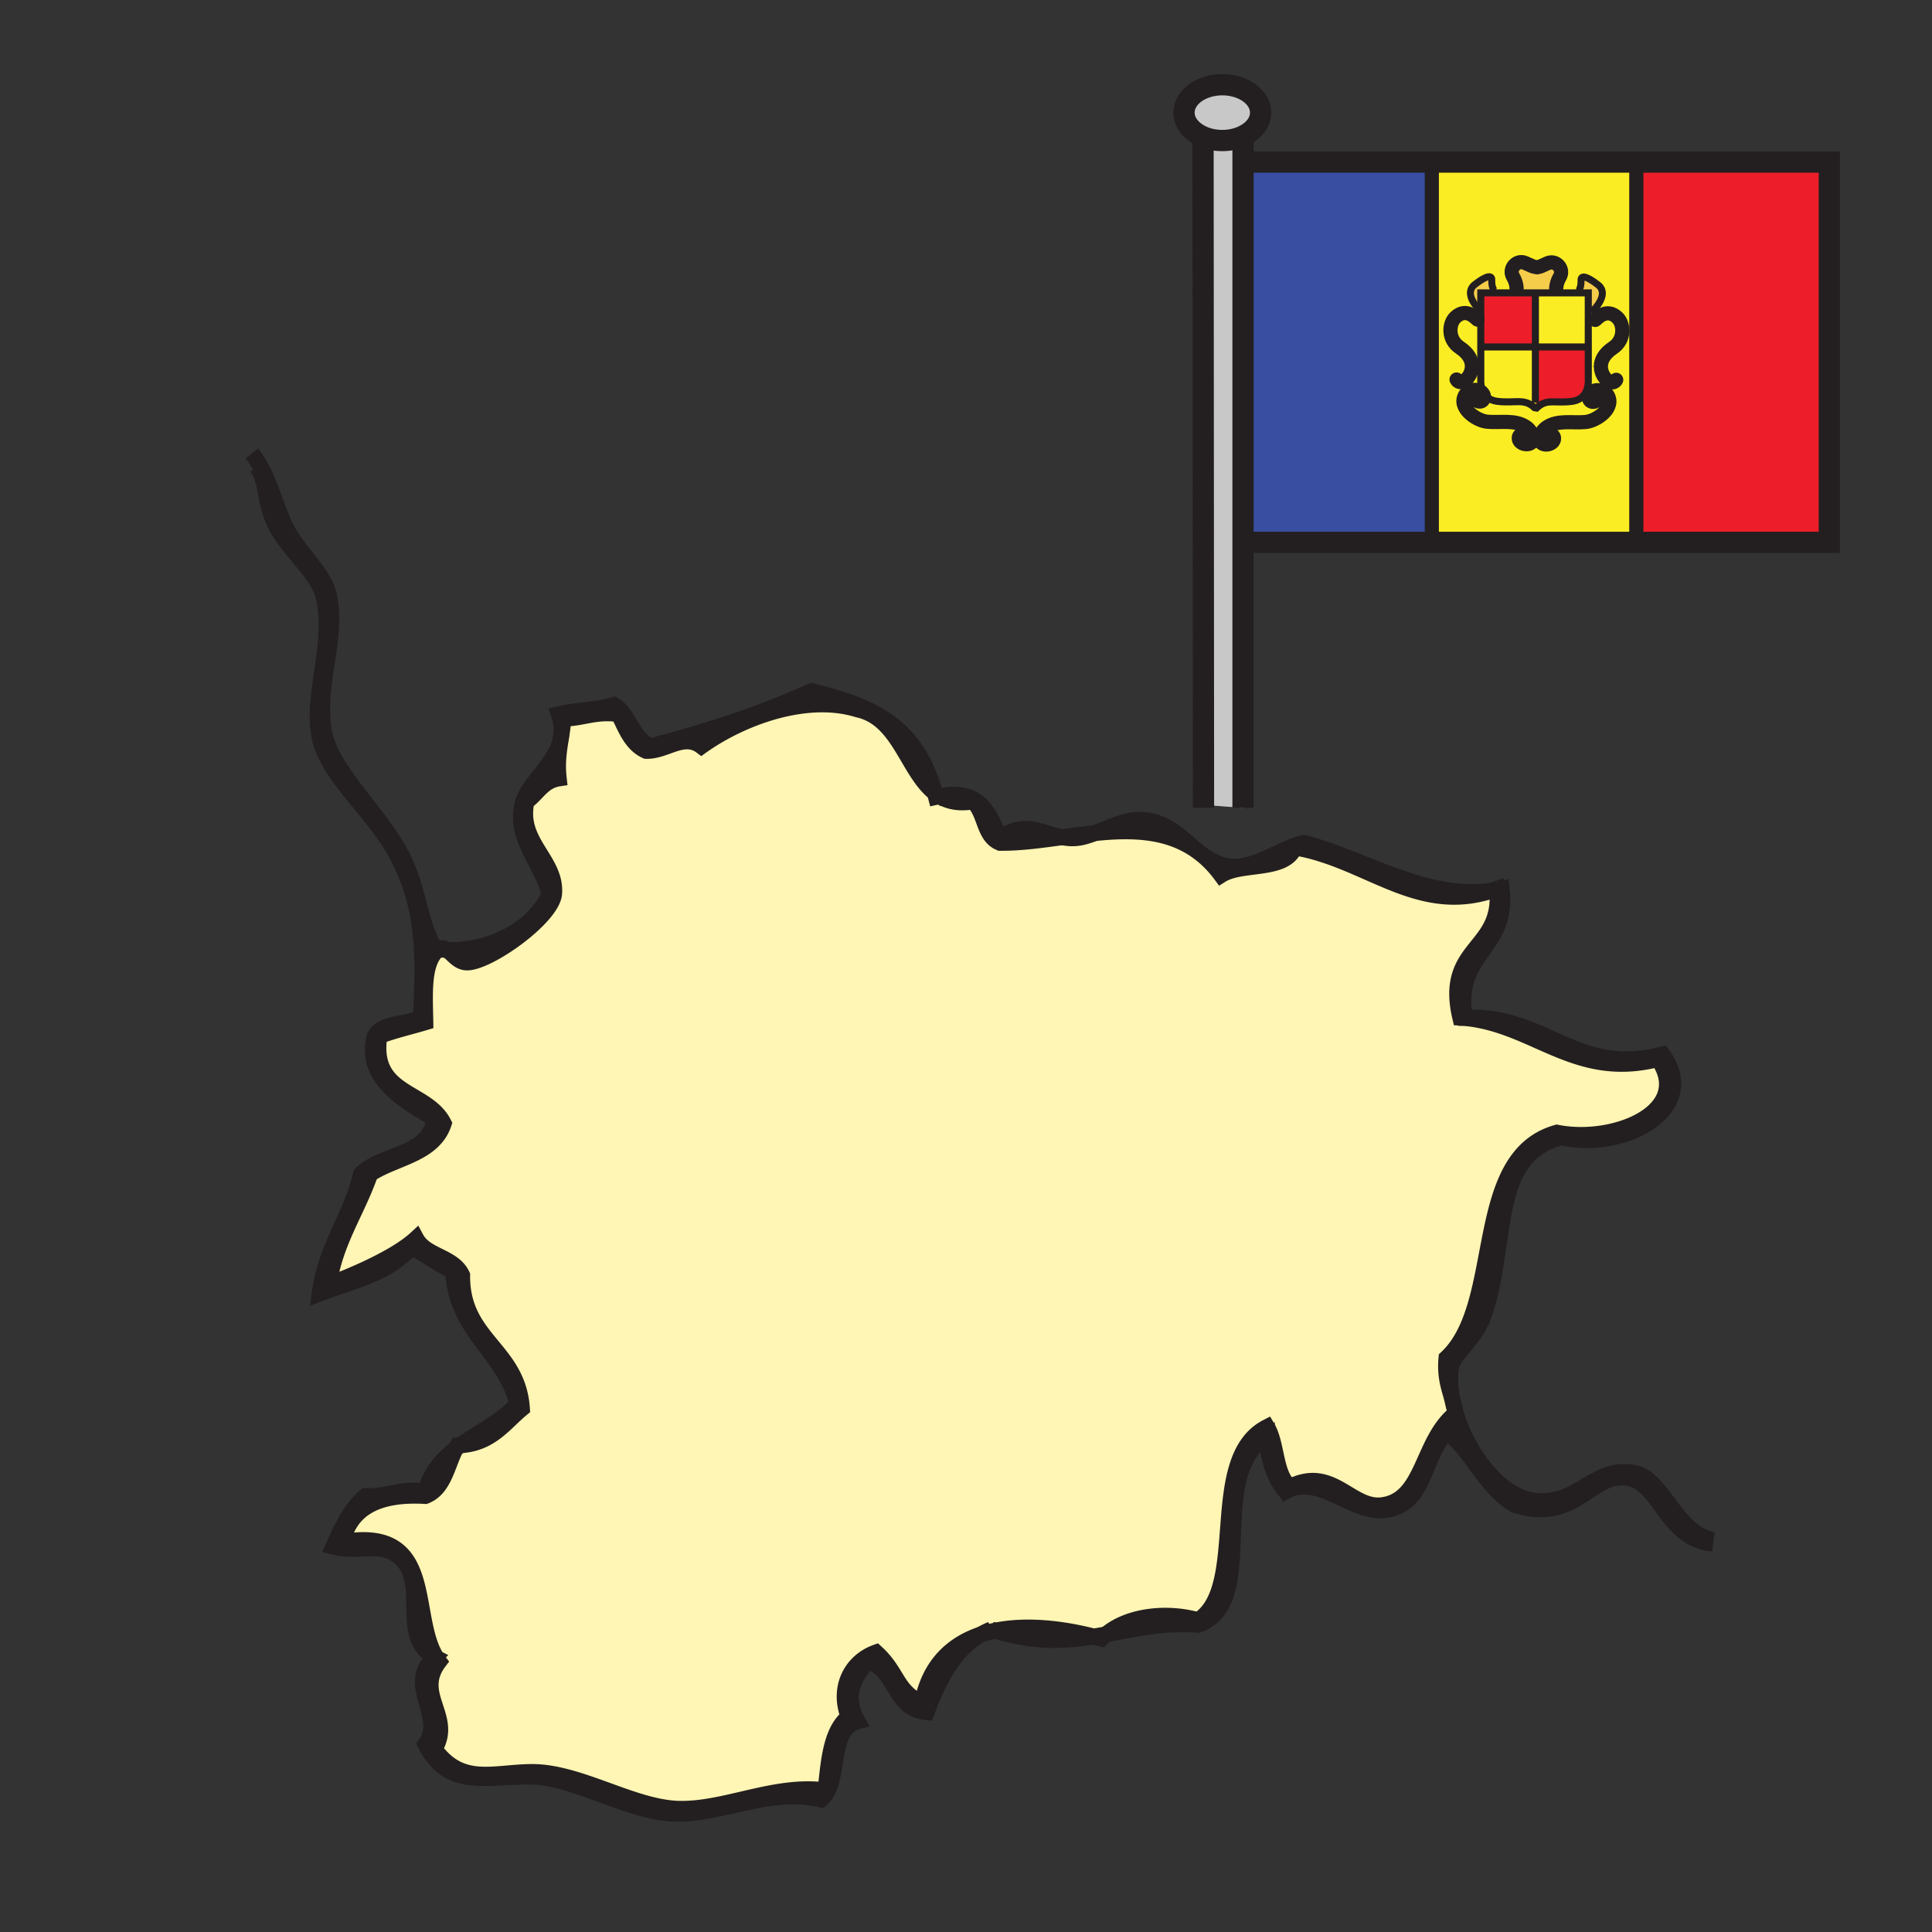 <svg xmlns="http://www.w3.org/2000/svg" width="850.89" height="850.89" viewBox="0 0 850.89 850.89" overflow="visible"><rect x="0" y="0" width="850.89" height="850.89" fill="#333333" stroke="none"/><path d="M730.25 466.43c15.61 22.78-18.94 37.511-44.57 32.41-38.449 10.84-23.069 75.521-48.62 99.26-.77 7.601.96 12.69 2.511 17.971.38 2.05.89 4.13 1.52 6.21 0 .04.01.09.021.13-15.221 12.18-13.75 38.14-32.41 40.51-13.74 1.75-21.86-17.53-40.44-8.14-.029.01-.05.029-.08.04-6.77-5.38-5.56-18.74-10.12-26.33-27.31 14-7.96 70.649-30.39 85.08-12.979-3.721-30.25-2.431-40.55 6.239-1.79.33-3.59.65-5.4.95-14.93-3.83-30.37-5.27-43.439-2.58-.59-.18-1.181-.359-1.771-.56a37.317 37.317 0 0 0-4.47 2.229c-13.01 4.36-22.8 13.71-25.92 30.181-11.58-5.34-10.47-13.391-20.25-22.28-10.5 3.73-17.16 14.97-12.16 28.36-7.88 6.3-8.71 19.649-10.13 32.409-22.61-3.01-44.22 8.711-64.82 8.11-20.24-.59-43.85-16.439-64.83-16.21-16.93.19-30.64 6.061-42.54-10.13 8.73-14.17-9.02-23.98 2.03-38.49-.56-.729-1.07-1.51-1.55-2.319-6.38-10.9-5.46-28.061-11.13-39.471-4.26-8.58-12.24-13.91-29.86-10.88 3.47-15.43 16.4-21.41 36.46-20.26 8.23-3.19 9.52-13.32 13.4-20.86.64-.5 1.3-.99 1.96-1.47 13.63-.81 19.27-9.62 27.18-16.16-1.76-26.6-26.63-30.08-26.33-58.74-3.8-8.359-16.01-8.3-20.26-16.21-9.47 8.78-30.09 17.15-38.49 20.261 2.99-19.301 12.49-32.08 18.23-48.62 11-7.24 27.9-8.561 32.41-22.28-7.43-14.85-32.28-12.29-28.36-38.49 6.34-2.439 13.51-4.05 20.26-6.08-.24-12.88-1.24-26.52 5.76-32.15 1.26.16 2.54.27 3.85.32 2.47 1.69 4.72 5.4 8.62 5.49 9.41.23 37.74-19.84 38.49-30.38 1.06-14.92-16.17-22.56-12.15-40.52 4.76-3.34 7.14-9.06 14.18-10.13-.82-7.23.16-12.65 1.03-18.18.43-2.62.82-5.27.99-8.15 8.63-.15 14.17-3.39 24.31-2.03 3.17 6.29 5.62 13.29 12.16 16.21 8.66.29 16.39-7.96 24.31-2.03 17.78-12.7 46.34-23.19 68.87-16.2 18.4 3.9 21.73 27.19 33.99 36.79.15.56.3 1.13.45 1.7.52-.12 1.04-.22 1.54-.32 3.84 2.35 8.54 3.39 14.67 2.34 5.63 4.49 4.66 15.59 12.149 18.23 8.66.07 17.891-1.19 27.221-2.48 1.68.32 3.41.51 5.189.46 3-.09 6.11-1.05 9.311-2.28 16.62-1.7 32.81-1.3 45.96 8.69 3.41 2.57 6.609 5.8 9.56 9.79 9.101-5.75 28.34-1.36 32.41-12.15 31.81 5.27 53.72 29.79 86.84 19.02.78-.11 1.55-.23 2.33-.38 2.66 26.84-23.81 24.56-16.24 56.311.67.04 1.341.1 2 .159 30.928 2.92 48.728 27.42 85.108 18.08z" fill="#fff5b4"/><path d="M637.06 598.1c25.551-23.739 10.171-88.42 48.62-99.26 25.63 5.101 60.181-9.63 44.57-32.41-36.38 9.34-54.18-15.16-85.11-18.08l.021-.159c36.3-1.48 48.42 26.109 87.109 16.21 17.461 24.649-18.06 42.85-44.569 36.46-32.04 8.359-22.851 46.88-34.431 79.01-3.64 10.08-13.31 16.58-14.18 22.28-.66 4.279-.45 9.029.48 13.92-1.55-5.281-3.28-10.371-2.51-17.971zM377.76 312.47c-22.53-6.99-51.09 3.5-68.87 16.2-7.92-5.93-15.65 2.32-24.31 2.03-6.54-2.92-8.99-9.92-12.16-16.21-10.14-1.36-15.68 1.88-24.31 2.03-.17 2.88-.56 5.53-.99 8.15l-.07-.01c.53-3.09.33-6.45-.96-10.17 7.63-1.81 17.16-1.74 24.31-4.05 7.09 4.38 8.03 14.92 16.2 18.23 28.52-7.65 47.26-13.82 70.9-24.3 27.57 6.69 46.18 15.63 54.25 44.89-12.26-9.6-15.59-32.89-33.99-36.79z"/><path fill="#ed1e29" d="M805.67 71.37v167.49h-85V71.37z"/><path d="M699.51 152.81V140.9h3.08c.38-.12 4.74-5.76 9.73-1.02 2.939 2.78 3.46 9.73-1.92 13.31-4.061 2.71-5.341 5.7-5.341 8.22h-5.55v-8.6z" fill="#fbed24"/><path fill="#fbed24" d="M694.65 128.99h4.86v23.82h-23.3v-23.82h9.22z"/><path d="M699.51 128.99h-4.859v-.51s1.8-.64 1.67-5.12c-.061-1.99 2.01-2.16 7.43 2.05 5.76 4.48-2.95 12.16-2.95 12.16h-1.29v-8.58z" fill="#f6cc4b"/><path d="M692.34 176.76c-7.399.95-10.57-1.09-14.7 2.14l-1.43-1.63v-24.46h23.3v14.34s.34 3.73-1.72 6.57c-1.06 1.46-2.75 2.69-5.45 3.04zM652.17 140.77V128.98h23.66v.01h.38v23.82h-24.04z" fill="#ed1e29"/><path d="M666.35 121.82c-2.05-3.46 1.66-7.68 5.37-6.01 2.061.91 3.29 1.6 4.49 1.77l.9.13c1.199-.17 2.43-.86 4.479-1.78 3.72-1.66 7.43 2.56 5.38 6.02s-1.54 6.28-1.54 6.28v.76H675.829v-.01h-7.95v-.88c.001 0 .511-2.82-1.529-6.28z" fill="#f6cc4b"/><path d="M659.34 391.47c.021.14.03.28.04.41-.78.15-1.55.27-2.33.38.76-.24 1.52-.51 2.29-.79z"/><path d="M652.17 152.81h24.04v24.46l1.43 1.63c-.3.24-.609.5-.92.8l-.859-.14c-4.61-4.36-8.58-1.79-16.521-2.82-3.06-.4-4.82-1.91-5.84-3.62-1.62-2.74-1.33-5.98-1.33-5.98v-14.33z" fill="#fbed24"/><path d="M652.17 152.81v8.48h-3.91c0-2.53-1.279-5.51-5.35-8.22-5.37-3.59-4.86-10.54-1.92-13.32 5-4.74 9.35.9 9.729 1.02h1.45v12.04z" fill="#fbed24"/><path d="M658.67 128.98h-6.5v8.14c-1.55-1.49-7.66-7.9-2.6-11.84 5.41-4.21 7.489-4.04 7.43-2.05-.13 4.48 1.67 5.12 1.67 5.12v.63z" fill="#f6cc4b"/><path d="M720.67 238.86H630.6V71.37h90.07v167.49zm-69.95-98.09c-.38-.12-4.729-5.76-9.729-1.02-2.94 2.78-3.45 9.73 1.92 13.32 4.07 2.71 5.35 5.69 5.35 8.22h3.91v5.85s-.29 3.24 1.33 5.98l-.41.24c-.12-.16-.25-.33-.41-.48-1.939-1.9-5.71-1.46-7.21.81-3.77 5.7 4.57 11.51 9.38 12.03 5.78.61 12.431-1.12 17.42 2.43 1.29.92 2.961 3.05 2.961 4.91l2.85.14c0-1.87 1.68-3.99 2.97-4.92 4.99-3.55 11.641-1.82 17.42-2.44 4.811-.51 13.15-6.32 9.38-12.02-1.5-2.27-5.27-2.71-7.21-.81-.319.31-.54.64-.689.98l-2.16-.27c2.06-2.84 1.72-6.57 1.72-6.57v-5.74h5.55c0-2.52 1.28-5.51 5.341-8.22 5.38-3.58 4.859-10.53 1.92-13.31-4.99-4.74-9.351.9-9.73 1.02h-3.08v-3.33h1.29s8.71-7.68 2.95-12.16c-5.42-4.21-7.49-4.04-7.43-2.05.13 4.48-1.67 5.12-1.67 5.12v.51h-9.221v-.76s-.51-2.82 1.54-6.28-1.66-7.68-5.38-6.02c-2.05.92-3.28 1.61-4.479 1.78l-.9-.13c-1.2-.17-2.43-.86-4.49-1.77-3.71-1.67-7.42 2.55-5.37 6.01 2.04 3.46 1.53 6.28 1.53 6.28v.88h-9.21v-.63s-1.8-.64-1.67-5.12c.06-1.99-2.02-2.16-7.43 2.05-5.061 3.94 1.05 10.35 2.6 11.84v3.65h-1.454z" fill="#fbed24"/><path d="M653.09 173.36l.41-.24c1.02 1.71 2.78 3.22 5.84 3.62 7.94 1.03 11.91-1.54 16.521 2.82l.859.14c.311-.3.62-.56.92-.8 4.13-3.23 7.301-1.19 14.7-2.14 2.7-.35 4.391-1.58 5.45-3.04l2.16.27c.149-.34.37-.67.689-.98 1.94-1.9 5.71-1.46 7.21.81 3.771 5.7-4.569 11.51-9.38 12.02-5.779.62-12.43-1.11-17.42 2.44-1.29.93-2.97 3.05-2.97 4.92l-2.85-.14c0-1.86-1.671-3.99-2.961-4.91-4.989-3.55-11.64-1.82-17.42-2.43-4.81-.52-13.149-6.33-9.38-12.03 1.5-2.27 5.271-2.71 7.21-.81.162.15.292.32.412.48z" fill="#fbed24"/><path d="M661.37 391.47c3.12 27.43-21.061 27.56-16.21 56.72l-.021.159c-.659-.06-1.33-.119-2-.159-7.569-31.75 18.9-29.47 16.24-56.311.661-.129 1.331-.259 1.991-.409zM641.09 622.28c-.63-2.08-1.14-4.16-1.52-6.21.58 1.99 1.13 4.01 1.52 6.21z"/><path fill="#394ea1" d="M548.54 71.37h82.06v167.49H547.45V71.37z"/><path d="M539.82 381.34c11.38 2.53 23.609-7.59 34.439-10.13 26.83 6.9 53.71 25.31 82.79 21.05-33.12 10.77-55.03-13.75-86.84-19.02-4.07 10.79-23.31 6.4-32.41 12.15-2.95-3.99-6.149-7.22-9.56-9.79l.109-.14c3.432 2.66 7.082 4.91 11.472 5.88z"/><path d="M538.33 37.31c9.32 0 16.87 5.5 16.87 12.29 0 4.34-3.09 8.15-7.75 10.34-2.63 1.23-5.76 1.95-9.12 1.95-3.1 0-6-.6-8.49-1.67-5.01-2.13-8.38-6.09-8.38-10.62 0-6.79 7.55-12.29 16.87-12.29z" fill="#c8c8c8"/><path d="M538.33 61.89c3.36 0 6.49-.72 9.12-1.95v295.87l-17.41-1.31-.2-294.28c2.49 1.07 5.39 1.67 8.49 1.67z" fill="#c8c8c8"/><path d="M503.36 361.09c10.97.68 17.449 8.52 24.989 14.37l-.109.14c-13.15-9.99-29.34-10.39-45.96-8.69 6.63-2.56 13.68-6.28 21.08-5.82zM527.67 713.57c22.43-14.431 3.08-71.08 30.39-85.08 4.561 7.59 3.351 20.95 10.12 26.33.03-.011.051-.03.08-.04l.45.92c-.85.3-1.7.68-2.55 1.149-4.86-5.949-7.87-13.739-8.101-24.31-27.619 17.31-2.42 73.479-30.39 83.05-15.51-1.12-27.93 1.87-40.55 4.22 10.301-8.669 27.571-9.959 40.551-6.239zM487.12 719.81c-.7.591-1.36 1.21-1.99 1.86-1.13-.32-2.27-.62-3.41-.91 1.81-.3 3.61-.62 5.4-.95zM482.28 366.91c-3.2 1.23-6.311 2.19-9.311 2.28-1.779.05-3.51-.14-5.189-.46 4.82-.66 9.68-1.33 14.5-1.82z"/><path d="M481.72 720.76c-12.729 2.061-26.109 2.79-43.439-2.58 13.069-2.69 28.509-1.25 43.439 2.58zM436.51 717.62c.59.2 1.181.38 1.771.56-2.15.44-4.23 1-6.24 1.67a37.159 37.159 0 0 1 4.469-2.23zM440.56 371.21c-7.489-2.64-6.52-13.74-12.149-18.23-6.13 1.05-10.83.01-14.67-2.34 18.66-3.53 21.93 8.32 26.819 18.55 10.011-8.03 18.011-2.24 27.221-.46-9.331 1.29-18.561 2.55-27.221 2.48zM413.74 350.64c-.5.1-1.02.2-1.54.32-.15-.57-.3-1.14-.45-1.7.64.5 1.3.96 1.99 1.38zM432.04 719.85c-12.25 7.12-18.61 20.141-23.89 34.23-14.97-1.23-13.17-19.24-26.34-22.28-6.15 8.16-10.26 15.021-4.05 26.33-11.69 3.09-8.24 21.311-13.39 30.92l-.79-.53c1.42-12.76 2.25-26.109 10.13-32.409-5-13.391 1.66-24.63 12.16-28.36 9.78 8.89 8.67 16.94 20.25 22.28 3.12-16.471 12.91-25.821 25.92-30.181zM229.88 355.01c1.95-10.14 15.13-18.2 17.17-30.35l.07.01c-.87 5.53-1.85 10.95-1.03 18.18-7.04 1.07-9.42 6.79-14.18 10.13-4.02 17.96 13.21 25.6 12.15 40.52-.75 10.54-29.08 30.61-38.49 30.38-3.9-.09-6.15-3.8-8.62-5.49 17.15.67 37.93-8.26 45.09-24.89-4.77-15.28-14.9-24.18-12.16-38.49zM201.52 636.59c.4-.01.79-.03 1.18-.05-.66.479-1.32.97-1.96 1.47.25-.48.51-.96.78-1.42zM193.42 417.81c1.33-.5 2.45-.15 3.53.58a43.75 43.75 0 0 1-3.85-.32c.1-.09.21-.18.32-.26zM191.87 729.48l-.48.289c-14.41-7.43-5.27-27.09-11.65-39.27l1-.49c5.67 11.411 4.75 28.571 11.13 39.471z"/><path d="M191.39 770.29c11.9 16.19 25.61 10.32 42.54 10.13 20.98-.229 44.59 15.62 64.83 16.21 20.6.601 42.21-11.12 64.82-8.11l.79.53c-.74 1.37-1.65 2.57-2.81 3.521-23.29-5.69-45.66 7.859-66.85 6.08-20.52-1.721-42.65-16.54-62.8-16.21-20.78.35-34.77 4.569-44.57-14.181 8.94-12.76-9.48-26 4.05-38.49l.48-.289c.48.81.99 1.59 1.55 2.319-11.05 14.51 6.7 24.32-2.03 38.49zM175.19 685.21c-8.57-6.31-16.54-1.09-28.36-4.05 3.67-8.49 7.59-16.72 14.18-22.29 9.92.479 15.33-3.57 26.33-2.021 2.29-8.46 7.35-14.149 13.4-18.84-3.88 7.54-5.17 17.67-13.4 20.86-20.06-1.15-32.99 4.83-36.46 20.26 17.62-3.03 25.6 2.3 29.86 10.88l-1 .49a15.238 15.238 0 0 0-4.55-5.289z"/><g fill="none" stroke="#231f20"><path stroke-width="9.363" d="M548.54 71.37h257.13v167.49H550.08M529.84 60.22c-5.01-2.13-8.38-6.09-8.38-10.62 0-6.79 7.55-12.29 16.87-12.29s16.87 5.5 16.87 12.29c0 4.34-3.09 8.15-7.75 10.34-2.63 1.23-5.76 1.95-9.12 1.95-3.1 0-6-.6-8.49-1.67z"/><path stroke-width="9.363" d="M529.84 60.02v.2l.2 294.28v1.31M547.45 59.14v296.67"/><path stroke-width="6.242" d="M720.67 69.83v168.53M630.6 69.83v169.42"/><path d="M675.86 128.98h-23.69V167.14s-.29 3.24 1.33 5.98c1.02 1.71 2.78 3.22 5.84 3.62 7.94 1.03 11.91-1.54 16.521 2.82l.859.14c.311-.3.62-.56.92-.8 4.13-3.23 7.301-1.19 14.7-2.14 2.7-.35 4.391-1.58 5.45-3.04 2.06-2.84 1.72-6.57 1.72-6.57v-38.16h-23.68M676.21 130.14v47.13M652.9 152.81h46.87" stroke-width="3.121"/><path d="M658.67 128.35s-1.8-.64-1.67-5.12c.06-1.99-2.02-2.16-7.43 2.05-5.061 3.94 1.05 10.35 2.6 11.84.22.21.35.32.35.32" stroke-width="3.073"/><path d="M650.72 140.77c-.38-.12-4.729-5.76-9.729-1.02-2.94 2.78-3.45 9.73 1.92 13.32 4.07 2.71 5.35 5.69 5.35 8.22 0 .82-.13 1.58-.35 2.28-1.28 4.1-5.12 6.14-6.41 3.58M650.08 176.25c2.42 1.85 4.47-.78 3.01-2.89-.12-.16-.25-.33-.41-.48-1.939-1.9-5.71-1.46-7.21.81-3.77 5.7 4.57 11.51 9.38 12.03 5.78.61 12.431-1.12 17.42 2.43 1.29.92 2.961 3.05 2.961 4.91 0 .53-.141 1.05-.461 1.5-1.56 2.19-6.439.85-5.84-2.06.21-1.02 1.36-1.39 2.03-.76" stroke-width="6.242" stroke-linecap="round" stroke-linejoin="round"/><path d="M685.43 128.23s-.51-2.82 1.54-6.28-1.66-7.68-5.38-6.02c-2.05.92-3.28 1.61-4.479 1.78l-.9-.13c-1.2-.17-2.43-.86-4.49-1.77-3.71-1.67-7.42 2.55-5.37 6.01 2.04 3.46 1.53 6.28 1.53 6.28" stroke-width="6.242"/><path d="M694.65 128.48s1.8-.64 1.67-5.12c-.061-1.99 2.01-2.16 7.43 2.05 5.76 4.48-2.95 12.16-2.95 12.16" stroke-width="3.073"/><path d="M702.59 140.9c.38-.12 4.74-5.76 9.73-1.02 2.939 2.78 3.46 9.73-1.92 13.31-4.061 2.71-5.341 5.7-5.341 8.22 0 .82.131 1.59.351 2.28 1.28 4.11 5.12 6.15 6.399 3.59M703.23 176.37c-2.23 1.71-4.15-.39-3.28-2.38.149-.34.37-.67.689-.98 1.94-1.9 5.71-1.46 7.21.81 3.771 5.7-4.569 11.51-9.38 12.02-5.779.62-12.43-1.11-17.42 2.44-1.29.93-2.97 3.05-2.97 4.92 0 .53.14 1.04.46 1.49 1.57 2.19 6.44.85 5.85-2.06-.22-1.02-1.359-1.39-2.029-.76" stroke-width="6.242" stroke-linecap="round" stroke-linejoin="round"/><path d="M754.41 679.87c-21.05-1.98-23.2-27.59-38.351-29.101-15.899-1.59-22.06 20.19-48.609 12.15-13.4-7.53-18.57-23.29-30.391-32.41-10.89 13.05-9.409 31.65-26.34 34.44-14.06 2.33-27.89-14.271-42.01-9.25-.85.3-1.7.68-2.55 1.149-4.86-5.949-7.87-13.739-8.101-24.31-27.619 17.31-2.42 73.479-30.39 83.05-15.51-1.12-27.93 1.87-40.55 4.22-1.79.33-3.59.65-5.4.95-12.729 2.061-26.109 2.79-43.439-2.58-.59-.18-1.181-.359-1.771-.56a37.317 37.317 0 0 0-4.47 2.229c-12.25 7.12-18.61 20.141-23.89 34.23-14.97-1.23-13.17-19.24-26.34-22.28-6.15 8.16-10.26 15.021-4.05 26.33-11.69 3.09-8.24 21.311-13.39 30.92-.74 1.37-1.65 2.57-2.81 3.521-23.29-5.69-45.66 7.859-66.85 6.08-20.52-1.721-42.65-16.54-62.8-16.21-20.78.35-34.77 4.569-44.57-14.181 8.94-12.76-9.48-26 4.05-38.49-14.41-7.43-5.27-27.09-11.65-39.27-1.04-1.99-2.5-3.78-4.55-5.29-8.57-6.31-16.54-1.09-28.36-4.05 3.67-8.49 7.59-16.72 14.18-22.29 9.92.479 15.33-3.57 26.33-2.021 2.29-8.46 7.35-14.149 13.4-18.84.64-.5 1.3-.99 1.96-1.47 8.38-6.06 18.22-10.67 25.16-18.18-5.85-23.19-26.84-31.24-28.36-58.75-6.88-2.58-11.72-7.19-18.24-10.13-11.78 11.989-22.59 13.47-40.51 20.26 2.78-20.851 13.74-33.521 18.23-52.67 9.46-9.45 29.91-7.91 32.41-24.311-12.69-7.47-31.41-17.77-26.33-36.46 3.3-6.149 13.95-4.95 20.25-8.109 1.8-31 .73-49.831-10.12-70.9-10.11-19.62-30.88-35.09-34.44-52.67-3.71-18.3 6.21-39.64 2.02-60.77-2.35-11.87-16.35-21.17-22.28-34.44-3.95-8.83-3.09-18.27-7.43-23.81" stroke-width="7"/><path d="M110.95 199.69c6.58 8.37 8.84 17.95 13.59 29.72 4.97 12.3 17.95 22.11 20.26 32.41 4.48 19.95-5.97 39.01-2.03 60.78 3.12 17.18 25.25 36.11 34.44 54.69 7.53 15.22 7 26.79 14.18 40.52.56.1 1.13.18 1.71.26 1.26.16 2.54.27 3.85.32 17.15.67 37.93-8.26 45.09-24.89-4.77-15.28-14.9-24.18-12.16-38.49 1.95-10.14 15.13-18.2 17.17-30.35.53-3.09.33-6.45-.96-10.17 7.63-1.81 17.16-1.74 24.31-4.05 7.09 4.38 8.03 14.92 16.2 18.23 28.52-7.65 47.26-13.82 70.9-24.3 27.57 6.69 46.18 15.63 54.25 44.89.15.56.3 1.13.45 1.7.52-.12 1.04-.22 1.54-.32 18.66-3.53 21.93 8.32 26.819 18.55 10.011-8.03 18.011-2.24 27.221-.46 1.68.32 3.41.51 5.189.46 3-.09 6.11-1.05 9.311-2.28 6.63-2.56 13.68-6.28 21.08-5.82 10.97.68 17.449 8.52 24.989 14.37 3.431 2.66 7.08 4.91 11.471 5.88 11.38 2.53 23.609-7.59 34.439-10.13 26.83 6.9 53.71 25.31 82.79 21.05.78-.11 1.55-.23 2.33-.38.66-.13 1.33-.26 1.99-.41 3.12 27.43-21.061 27.56-16.21 56.72 36.3-1.48 48.42 26.109 87.109 16.21 17.461 24.649-18.06 42.85-44.569 36.46-32.04 8.359-22.851 46.88-34.431 79.01-3.64 10.08-13.31 16.58-14.18 22.28-.66 4.279-.45 9.029.48 13.92.38 2.05.89 4.13 1.52 6.21 5.5 18.35 19.78 36.75 34.46 38.62 19.851 2.52 26.17-15.83 44.57-12.15 12.06 2.41 18.45 27.02 34.54 29.52" stroke-width="7"/><path d="M411.75 349.26c-12.26-9.6-15.59-32.89-33.99-36.79-22.53-6.99-51.09 3.5-68.87 16.2-7.92-5.93-15.65 2.32-24.31 2.03-6.54-2.92-8.99-9.92-12.16-16.21-10.14-1.36-15.68 1.88-24.31 2.03-.17 2.88-.56 5.53-.99 8.15-.87 5.53-1.85 10.95-1.03 18.18-7.04 1.07-9.42 6.79-14.18 10.13-4.02 17.96 13.21 25.6 12.15 40.52-.75 10.54-29.08 30.61-38.49 30.38-3.9-.09-6.15-3.8-8.62-5.49-1.08-.73-2.2-1.08-3.53-.58-.11.08-.22.17-.32.26-7 5.63-6 19.27-5.76 32.15-6.75 2.03-13.92 3.641-20.26 6.08-3.92 26.2 20.93 23.641 28.36 38.49-4.51 13.72-21.41 15.04-32.41 22.28-5.74 16.54-15.24 29.319-18.23 48.62 8.4-3.11 29.02-11.48 38.49-20.261 4.25 7.91 16.46 7.851 20.26 16.21-.3 28.66 24.57 32.141 26.33 58.74-7.91 6.54-13.55 15.351-27.18 16.16-.39.02-.78.04-1.18.05-.27.46-.53.94-.78 1.42-3.88 7.54-5.17 17.67-13.4 20.86-20.06-1.15-32.99 4.83-36.46 20.26 17.62-3.03 25.6 2.3 29.86 10.88 5.67 11.41 4.75 28.57 11.13 39.471.48.81.99 1.59 1.55 2.319-11.05 14.51 6.7 24.32-2.03 38.49 11.9 16.19 25.61 10.32 42.54 10.13 20.98-.229 44.59 15.62 64.83 16.21 20.6.601 42.21-11.12 64.82-8.11 1.42-12.76 2.25-26.109 10.13-32.409-5-13.391 1.66-24.63 12.16-28.36 9.78 8.89 8.67 16.94 20.25 22.28 3.12-16.471 12.91-25.82 25.92-30.181 2.01-.67 4.09-1.229 6.24-1.67 13.069-2.689 28.51-1.25 43.439 2.58 1.141.29 2.28.59 3.41.91.63-.65 1.29-1.27 1.99-1.86 10.3-8.67 27.57-9.96 40.55-6.239 22.43-14.431 3.08-71.08 30.39-85.08 4.561 7.59 3.351 20.95 10.12 26.33.03-.011.051-.03.08-.04 18.58-9.391 26.7 9.89 40.44 8.14 18.66-2.37 17.189-28.33 32.41-40.51a.534.534 0 0 1-.021-.13c-.39-2.2-.939-4.221-1.52-6.21-1.551-5.28-3.28-10.37-2.511-17.971 25.551-23.739 10.171-88.42 48.62-99.26 25.63 5.101 60.181-9.63 44.57-32.41-36.38 9.34-54.18-15.16-85.11-18.08-.659-.06-1.33-.119-2-.159-7.569-31.75 18.9-29.47 16.24-56.311-.01-.13-.02-.27-.04-.41-.77.28-1.53.55-2.29.79-33.12 10.77-55.03-13.75-86.84-19.02-4.07 10.79-23.31 6.4-32.41 12.15-2.95-3.99-6.149-7.22-9.56-9.79-13.15-9.99-29.34-10.39-45.96-8.69-4.82.49-9.681 1.16-14.5 1.82-9.33 1.29-18.561 2.55-27.221 2.48-7.489-2.64-6.52-13.74-12.149-18.23-6.13 1.05-10.83.01-14.67-2.34a20.908 20.908 0 0 1-1.987-1.379z" stroke-width="7"/></g><path fill="none" d="M.25.25h850.394v850.394H.25z"/></svg>